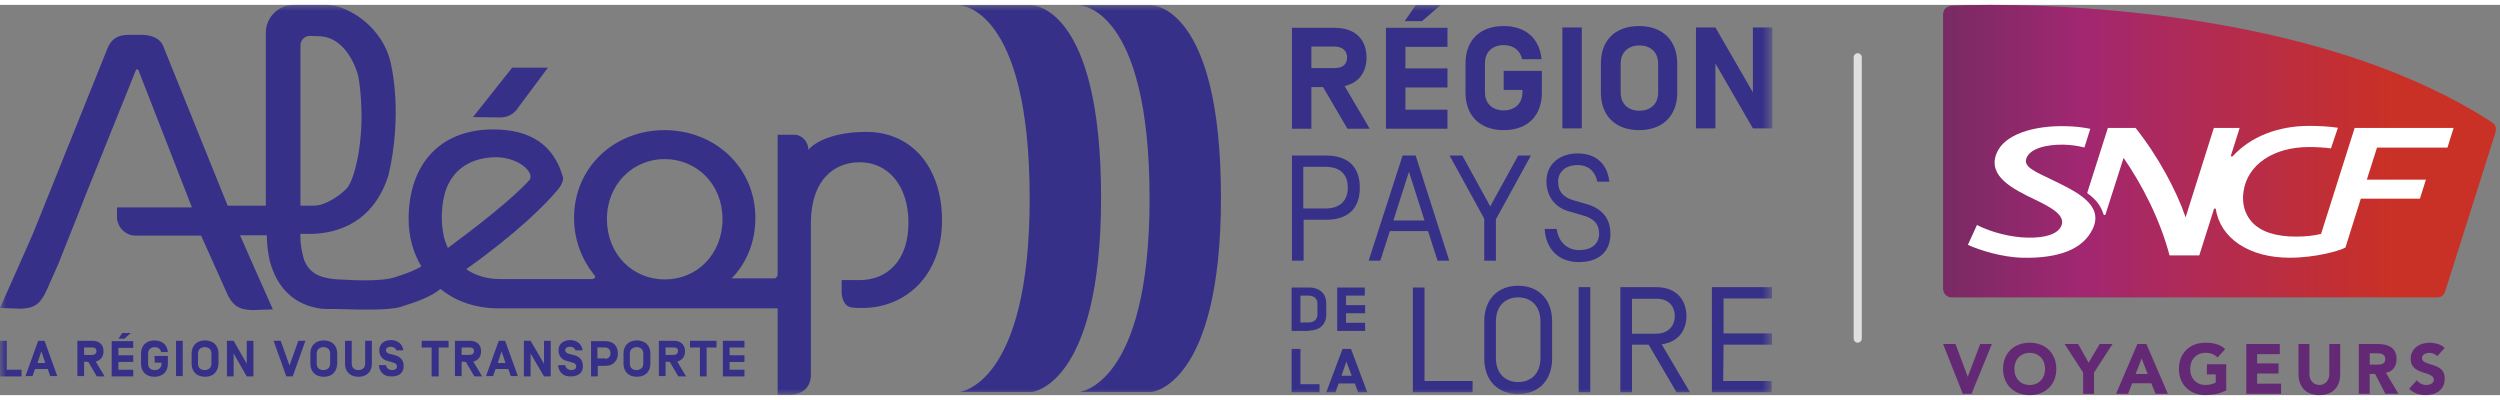 <svg width="1000" height="160" viewBox="0 0 205 32" fill="none" xmlns="http://www.w3.org/2000/svg">
<rect x="0" y="0" width="205" height="32" fill="#808080" stroke="none"/>
<path d="M160.164 0.057C159.66 0.08 159.332 0.315 159.332 0.817V23.246C159.332 23.636 159.609 23.989 160.036 23.989H199.699C200.055 23.989 200.342 23.957 200.509 23.481C200.509 23.481 204.529 10.783 204.599 10.556C204.748 10.074 204.653 9.831 204.246 9.57C191.325 1.214 172.01 0 163.24 0C161.981 0 160.941 0.024 160.166 0.057H160.164Z" fill="url(#paint0_linear_184_21013)"/>
<path d="M168.366 14.393C166.911 13.682 165.919 13.312 166.158 12.597C166.439 11.751 167.904 11.431 169.231 11.463C169.902 11.48 170.378 11.566 170.923 11.692L171.404 10.162C170.713 10.033 170.219 9.968 169.392 9.947C166.732 9.884 164.326 10.626 163.711 12.193C162.976 14.052 165.054 15.098 166.852 15.96C168.284 16.643 169.414 17.294 169.018 18.148C168.707 18.808 167.696 19.121 166.226 19.086C164.953 19.057 163.364 18.686 162.11 18.05L161.367 19.678C162.287 20.108 164.186 20.694 165.807 20.735C168.849 20.802 170.82 20.032 171.608 18.357C172.541 16.381 170.226 15.298 168.366 14.391V14.393Z" fill="white"/>
<path d="M172.497 17.184C172.512 17.221 172.538 17.233 172.578 17.233C172.619 17.233 172.639 17.221 172.65 17.184C172.668 17.131 174.133 12.548 174.133 12.548C175.627 14.704 177.109 17.543 177.903 20.545H180.34L181.544 16.743C181.556 16.706 181.585 16.696 181.622 16.696C181.659 16.696 181.692 16.708 181.696 16.743C182.064 19.129 184.414 20.733 187.742 20.733C189.897 20.733 191.841 20.163 192.325 19.901L193.586 15.889H198.435L198.925 14.334H194.079L194.915 11.702H200.693L201.194 10.09H193.081L190.328 18.78C189.742 18.929 189.02 19.002 188.267 19.002C186.642 19.002 185.34 18.614 184.602 17.744C184.049 17.09 183.83 16.25 183.966 15.308C184.292 13.069 186.453 11.657 189.344 11.657C189.952 11.657 190.578 11.692 191.139 11.766L191.71 10.076C191.013 9.97 190.171 9.923 189.344 9.923C186.781 9.923 184.554 10.814 183.11 12.381C183.066 12.43 183.017 12.428 182.99 12.428C182.945 12.428 182.916 12.421 182.928 12.381L183.652 10.091H181.535L179.22 17.419C178.485 15.259 176.969 12.411 175.116 10.091H172.846L171.148 15.427C172.002 16.062 172.272 16.528 172.495 17.186L172.497 17.184Z" fill="white"/>
<path d="M159.332 27.808H160.349L161.35 30.486H161.362L162.378 27.808H163.333L161.664 31.894H160.95L159.332 27.808Z" fill="#642974"/>
<path d="M164.252 29.851C164.252 29.524 164.306 29.228 164.415 28.962C164.524 28.696 164.675 28.47 164.869 28.284C165.063 28.098 165.294 27.955 165.56 27.853C165.826 27.753 166.118 27.703 166.435 27.703C166.751 27.703 167.042 27.753 167.31 27.853C167.576 27.953 167.807 28.096 168.001 28.284C168.195 28.47 168.346 28.698 168.455 28.962C168.563 29.228 168.618 29.524 168.618 29.851C168.618 30.178 168.563 30.474 168.455 30.741C168.346 31.007 168.195 31.232 168.001 31.418C167.807 31.604 167.576 31.747 167.31 31.849C167.042 31.949 166.751 32 166.435 32C166.118 32 165.827 31.949 165.56 31.849C165.292 31.749 165.063 31.606 164.869 31.418C164.675 31.232 164.524 31.005 164.415 30.741C164.306 30.476 164.252 30.178 164.252 29.851ZM165.177 29.851C165.177 30.043 165.207 30.22 165.267 30.38C165.325 30.541 165.41 30.678 165.521 30.795C165.631 30.913 165.763 31.005 165.919 31.07C166.074 31.134 166.245 31.168 166.437 31.168C166.629 31.168 166.8 31.134 166.955 31.07C167.11 31.005 167.242 30.913 167.353 30.795C167.463 30.678 167.548 30.539 167.607 30.38C167.665 30.221 167.696 30.045 167.696 29.851C167.696 29.657 167.667 29.487 167.607 29.326C167.548 29.164 167.463 29.025 167.353 28.907C167.242 28.79 167.11 28.698 166.955 28.633C166.8 28.568 166.629 28.535 166.437 28.535C166.245 28.535 166.074 28.568 165.919 28.633C165.763 28.698 165.631 28.79 165.521 28.907C165.41 29.025 165.325 29.164 165.267 29.326C165.209 29.489 165.177 29.663 165.177 29.851Z" fill="#642974"/>
<path d="M170.818 30.153L169.297 27.81H170.407L171.264 29.34L172.172 27.81H173.23L171.709 30.153V31.896H170.816V30.153H170.818Z" fill="#642974"/>
<path d="M175.268 27.808H176.005L177.765 31.894H176.758L176.409 31.028H174.837L174.499 31.894H173.516L175.266 27.808H175.268ZM175.611 28.997L175.12 30.266H176.11L175.613 28.997H175.611Z" fill="#642974"/>
<path d="M182.55 31.606C182.289 31.745 182.013 31.845 181.728 31.906C181.443 31.967 181.15 31.998 180.853 31.998C180.536 31.998 180.245 31.947 179.978 31.847C179.71 31.747 179.481 31.604 179.287 31.416C179.093 31.23 178.942 31.003 178.833 30.739C178.724 30.474 178.67 30.176 178.67 29.849C178.67 29.522 178.724 29.226 178.833 28.96C178.942 28.694 179.093 28.468 179.287 28.282C179.481 28.096 179.712 27.953 179.978 27.851C180.243 27.752 180.536 27.701 180.853 27.701C181.169 27.701 181.476 27.74 181.747 27.818C182.019 27.896 182.259 28.032 182.465 28.226L181.836 28.919C181.714 28.792 181.576 28.696 181.425 28.631C181.272 28.566 181.082 28.533 180.853 28.533C180.663 28.533 180.49 28.566 180.335 28.631C180.179 28.696 180.048 28.788 179.937 28.905C179.826 29.023 179.741 29.162 179.683 29.324C179.625 29.487 179.593 29.661 179.593 29.849C179.593 30.037 179.623 30.218 179.683 30.378C179.741 30.539 179.826 30.676 179.937 30.793C180.048 30.911 180.179 31.003 180.335 31.068C180.49 31.132 180.661 31.166 180.853 31.166C181.045 31.166 181.216 31.144 181.355 31.099C181.497 31.054 181.609 31.009 181.693 30.964V30.3H180.967V29.469H182.55V31.604V31.606Z" fill="#642974"/>
<path d="M184.195 27.808H186.945V28.639H185.086V29.401H186.842V30.231H185.086V31.062H187.048V31.892H184.195V27.806V27.808Z" fill="#642974"/>
<path d="M191.891 30.319C191.891 30.562 191.855 30.785 191.783 30.989C191.711 31.193 191.602 31.369 191.461 31.52C191.319 31.671 191.141 31.788 190.925 31.872C190.712 31.957 190.465 32 190.188 32C189.91 32 189.658 31.957 189.445 31.872C189.231 31.788 189.053 31.671 188.911 31.52C188.77 31.369 188.661 31.193 188.589 30.989C188.517 30.785 188.48 30.562 188.48 30.319V27.808H189.373V30.284C189.373 30.411 189.392 30.529 189.433 30.637C189.474 30.744 189.53 30.838 189.602 30.917C189.674 30.995 189.761 31.058 189.862 31.101C189.963 31.146 190.071 31.167 190.19 31.167C190.308 31.167 190.417 31.146 190.516 31.101C190.615 31.056 190.7 30.995 190.774 30.917C190.846 30.838 190.902 30.744 190.943 30.637C190.983 30.529 191.003 30.411 191.003 30.284V27.808H191.895V30.319H191.891Z" fill="#642974"/>
<path d="M193.428 27.808H194.994C195.199 27.808 195.395 27.828 195.579 27.869C195.764 27.91 195.927 27.977 196.065 28.071C196.204 28.165 196.315 28.292 196.396 28.451C196.478 28.609 196.519 28.809 196.519 29.048C196.519 29.336 196.445 29.583 196.295 29.785C196.146 29.986 195.931 30.113 195.644 30.168L196.672 31.894H195.603L194.757 30.26H194.316V31.894H193.424V27.808H193.428ZM194.32 29.498H194.846C194.926 29.498 195.011 29.497 195.1 29.491C195.189 29.485 195.271 29.467 195.343 29.438C195.415 29.408 195.475 29.363 195.523 29.303C195.57 29.242 195.595 29.154 195.595 29.042C195.595 28.938 195.574 28.856 195.533 28.793C195.492 28.731 195.438 28.686 195.374 28.652C195.31 28.619 195.234 28.598 195.151 28.586C195.067 28.574 194.986 28.568 194.904 28.568H194.32V29.497V29.498Z" fill="#642974"/>
<path d="M199.85 28.807C199.778 28.715 199.679 28.647 199.555 28.602C199.431 28.556 199.314 28.535 199.204 28.535C199.14 28.535 199.072 28.543 199.004 28.558C198.936 28.574 198.87 28.598 198.81 28.631C198.75 28.664 198.699 28.707 198.661 28.76C198.622 28.815 198.604 28.88 198.604 28.956C198.604 29.079 198.651 29.174 198.742 29.238C198.833 29.303 198.95 29.36 199.087 29.405C199.225 29.45 199.377 29.497 199.536 29.544C199.697 29.591 199.846 29.655 199.984 29.74C200.122 29.824 200.238 29.937 200.329 30.08C200.42 30.223 200.467 30.413 200.467 30.652C200.467 30.891 200.424 31.077 200.341 31.246C200.257 31.414 200.143 31.555 200.001 31.667C199.858 31.779 199.693 31.861 199.505 31.916C199.316 31.969 199.117 31.996 198.907 31.996C198.645 31.996 198.401 31.955 198.176 31.875C197.95 31.794 197.741 31.663 197.547 31.483L198.181 30.78C198.273 30.903 198.389 30.997 198.527 31.066C198.664 31.134 198.81 31.168 198.957 31.168C199.029 31.168 199.103 31.16 199.177 31.142C199.25 31.124 199.318 31.099 199.377 31.064C199.435 31.029 199.483 30.985 199.52 30.93C199.557 30.876 199.574 30.813 199.574 30.741C199.574 30.617 199.528 30.521 199.435 30.449C199.342 30.378 199.223 30.317 199.084 30.267C198.942 30.216 198.791 30.167 198.626 30.116C198.463 30.067 198.309 29.998 198.168 29.914C198.026 29.83 197.91 29.718 197.817 29.579C197.723 29.44 197.677 29.258 197.677 29.03C197.677 28.803 197.72 28.619 197.805 28.453C197.89 28.286 198.005 28.149 198.148 28.038C198.292 27.926 198.457 27.842 198.643 27.787C198.829 27.732 199.021 27.703 199.221 27.703C199.45 27.703 199.671 27.736 199.885 27.8C200.098 27.865 200.29 27.975 200.463 28.13L199.852 28.805L199.85 28.807Z" fill="#642974"/>
<path d="M152.334 3.964H152.332C152.149 3.964 152 4.121 152 4.314V27.349C152 27.543 152.149 27.7 152.332 27.7H152.334C152.518 27.7 152.667 27.543 152.667 27.349V4.314C152.667 4.121 152.518 3.964 152.334 3.964Z" fill="#E0E0E0"/>
<mask id="mask0_184_21013" style="mask-type:luminance" maskUnits="userSpaceOnUse" x="0" y="0" width="146" height="32">
<path d="M145.333 0H0V32H145.333V0Z" fill="white"/>
</mask>
<g mask="url(#mask0_184_21013)">
<path d="M88.467 0.029H94.438C94.438 0.029 100.119 0.029 100.119 15.798C100.119 31.248 94.438 31.74 94.438 31.74H88.496C88.496 31.74 94.264 31.248 94.264 15.884C94.264 0.029 88.467 0.029 88.467 0.029Z" fill="#363089"/>
</g>
<mask id="mask1_184_21013" style="mask-type:luminance" maskUnits="userSpaceOnUse" x="0" y="0" width="146" height="32">
<path d="M145.333 0H0V32H145.333V0Z" fill="white"/>
</mask>
<g mask="url(#mask1_184_21013)">
<path d="M78.637 0.029H84.608C84.608 0.029 90.289 0.029 90.289 15.798C90.289 31.248 84.608 31.74 84.608 31.74H78.666C78.666 31.74 84.434 31.248 84.434 15.884C84.434 0.029 78.637 0.029 78.637 0.029Z" fill="#363089"/>
</g>
<mask id="mask2_184_21013" style="mask-type:luminance" maskUnits="userSpaceOnUse" x="0" y="0" width="146" height="32">
<path d="M145.333 0H0V32H145.333V0Z" fill="white"/>
</mask>
<g mask="url(#mask2_184_21013)">
<path d="M141.332 27.863H145.303V26.937H141.332V24.072H145.303V23.146H140.375V31.768H145.274V30.843H141.303L141.332 27.863ZM137.332 25.519C137.332 26.329 136.781 26.965 135.796 26.965H133.825V24.101H135.796C136.781 24.072 137.332 24.68 137.332 25.519ZM135.187 27.863L137.477 31.768H138.578L136.259 27.834C137.738 27.631 138.288 26.561 138.288 25.519C138.288 24.362 137.622 23.146 135.796 23.146H132.868V31.768H133.825V27.863H135.187ZM129.448 31.768H130.404V23.146H129.448V31.768ZM127.274 25.953C127.274 24.13 126.143 23.031 124.491 23.031C122.839 23.031 121.709 24.13 121.709 25.953V28.991C121.709 30.814 122.839 31.913 124.491 31.913C126.143 31.913 127.274 30.814 127.274 28.991V25.953ZM126.317 28.962C126.317 30.264 125.506 30.929 124.491 30.929C123.477 30.929 122.665 30.264 122.665 28.962V25.953C122.665 24.651 123.477 23.985 124.491 23.985C125.506 23.985 126.317 24.651 126.317 25.953V28.962ZM115.854 31.768H120.752V30.843H116.81V23.175H115.854V31.768Z" fill="#363089"/>
</g>
<mask id="mask3_184_21013" style="mask-type:luminance" maskUnits="userSpaceOnUse" x="0" y="0" width="146" height="32">
<path d="M145.333 0H0V32H145.333V0Z" fill="white"/>
</mask>
<g mask="url(#mask3_184_21013)">
<path d="M129.447 21.092C131.186 21.092 132.055 20.166 132.055 18.777C132.055 17.418 131.273 16.665 130.055 16.318L129.041 16.029C128.142 15.768 127.766 15.277 127.766 14.495C127.766 13.743 128.316 13.136 129.36 13.136C130.287 13.136 130.809 13.685 130.983 14.495H131.968C131.795 13.02 130.867 12.181 129.36 12.181C127.968 12.181 126.809 12.991 126.809 14.466C126.809 15.508 127.331 16.55 128.635 16.926L129.737 17.244C130.722 17.504 131.128 17.996 131.128 18.748C131.128 19.645 130.461 20.108 129.476 20.108C128.548 20.108 127.795 19.472 127.65 18.372H126.664C126.751 20.079 127.881 21.092 129.447 21.092ZM122.693 17.533L125.534 12.354H124.49L122.2 16.521L119.91 12.354H118.867L121.708 17.533V20.976H122.664V17.533H122.693ZM116.809 17.678H114.258L115.534 13.685L116.809 17.678ZM117.881 20.976H118.838L116.084 12.354H115.012L112.229 20.976H113.186L113.968 18.546H117.099L117.881 20.976ZM110.519 14.987C110.519 15.913 110.026 16.694 108.693 16.694H106.867V13.28H108.693C110.055 13.28 110.519 14.061 110.519 14.987ZM111.505 14.987C111.505 13.454 110.722 12.354 108.722 12.354H105.939V20.976H106.896V17.62H108.722C110.722 17.62 111.505 16.521 111.505 14.987Z" fill="#363089"/>
</g>
<mask id="mask4_184_21013" style="mask-type:luminance" maskUnits="userSpaceOnUse" x="0" y="0" width="146" height="32">
<path d="M145.333 0H0V32H145.333V0Z" fill="white"/>
</mask>
<g mask="url(#mask4_184_21013)">
<path d="M145.331 1.852H143.737V7.176L140.664 1.852H139.07V10.127H140.664V4.803L143.737 10.127H145.331V1.852ZM135.968 7.204C135.968 8.159 135.302 8.68 134.432 8.68C133.563 8.68 132.896 8.159 132.896 7.204V4.803C132.896 3.848 133.563 3.327 134.432 3.327C135.302 3.327 135.968 3.848 135.968 4.803V7.204ZM137.534 7.204V4.803C137.534 2.98 136.403 1.736 134.403 1.736C132.403 1.736 131.273 2.951 131.273 4.803V7.204C131.273 9.027 132.403 10.271 134.403 10.271C136.403 10.271 137.534 9.027 137.534 7.204ZM129.708 1.852H128.113V10.127H129.708V1.852ZM123.302 6.973H124.838V7.176C124.838 8.13 124.171 8.651 123.302 8.651C122.432 8.651 121.766 8.13 121.766 7.176V4.774C121.766 3.819 122.432 3.298 123.302 3.298C124.055 3.298 124.664 3.704 124.809 4.456H126.403C126.258 2.807 125.157 1.736 123.302 1.736C121.302 1.736 120.171 2.951 120.171 4.803V7.204C120.171 9.027 121.302 10.271 123.302 10.271C125.302 10.271 126.432 9.056 126.432 7.204V5.411H123.302V6.973ZM116.084 0.029L115.186 1.331H116.606L118.113 0.029H116.084ZM115.244 3.443H118.693V1.881H113.65V10.156H118.693V8.593H115.244V6.77H118.693V5.208H115.244V3.443ZM110.461 4.311C110.461 4.89 110.084 5.179 109.476 5.179H107.534V3.414H109.476C110.055 3.443 110.461 3.732 110.461 4.311ZM108.49 6.742L110.49 10.156H112.316L110.258 6.655C111.418 6.394 112.055 5.526 112.055 4.311C112.055 2.836 111.128 1.881 109.447 1.881H105.939V10.156H107.534V6.742H108.49Z" fill="#363089"/>
</g>
<mask id="mask5_184_21013" style="mask-type:luminance" maskUnits="userSpaceOnUse" x="0" y="0" width="146" height="32">
<path d="M145.333 0H0V32H145.333V0Z" fill="white"/>
</mask>
<g mask="url(#mask5_184_21013)">
<path d="M111.101 31.045L111.361 31.768H112.115L110.782 28.21H110.086L108.753 31.768H109.506L109.767 31.045H111.101ZM110.84 30.409H109.999L110.405 29.251L110.84 30.409ZM106.637 28.21H105.912V31.768H108.202V31.103H106.637V28.21Z" fill="#363089"/>
</g>
<mask id="mask6_184_21013" style="mask-type:luminance" maskUnits="userSpaceOnUse" x="0" y="0" width="146" height="32">
<path d="M145.333 0H0V32H145.333V0Z" fill="white"/>
</mask>
<g mask="url(#mask6_184_21013)">
<path d="M110.347 23.841H111.912V23.176H109.651V26.734H111.941V26.069H110.376V25.288H111.941V24.622H110.376V23.841H110.347ZM108.028 25.404C108.028 25.809 107.709 26.04 107.332 26.04H106.637V23.841H107.332C107.709 23.841 108.028 24.073 108.028 24.478V25.404ZM107.332 26.706C108.231 26.706 108.753 26.185 108.753 25.404V24.478C108.753 23.697 108.231 23.176 107.332 23.176H105.912V26.734H107.332V26.706Z" fill="#363089"/>
</g>
<mask id="mask7_184_21013" style="mask-type:luminance" maskUnits="userSpaceOnUse" x="0" y="0" width="146" height="32">
<path d="M145.333 0H0V32H145.333V0Z" fill="white"/>
</mask>
<g mask="url(#mask7_184_21013)">
<path d="M41.014 9.23L38.783 9.201L42 5.15H44.928L42.493 8.42C42.174 8.94 41.623 9.23 41.014 9.23ZM77.246 17.678C77.246 22.076 74.377 24.854 70.696 24.854C70.203 24.854 69.797 24.854 69.536 24.709C68.986 24.362 69.014 23.523 69.014 23.523V22.568H70.493C72.725 22.568 74.493 21.006 74.493 17.852C74.493 14.843 72.841 12.904 70.493 12.904C68.406 12.904 66.493 14.351 66.493 17.881V21.873V24.883V30.467C66.377 32.029 64.783 31.971 64.783 31.971H63.768V24.883H48.464H40.956H40.87C38.986 24.883 37.362 24.304 36.116 23.291C35.391 23.899 34.261 24.333 32.841 24.767C31.855 25.056 29.71 24.998 27.623 24.94H26.754C26.609 24.94 26.464 24.912 26.319 24.912C24.203 24.622 22.725 23.291 22.116 20.977C21.855 19.79 21.884 18.893 21.884 18.893H19.681L20.985 21.845L22.377 24.969L20.696 25.027C19.565 24.998 19.015 24.68 18.464 23.32L16.493 18.922H12.377H11.13C10.174 18.922 9.594 18.083 9.594 17.447C9.594 17.302 9.594 16.608 9.594 16.608H10.058H15.739L15.478 15.942L15.536 16.087L11.362 5.382C11.333 5.324 11.304 5.295 11.246 5.266C11.188 5.295 11.159 5.324 11.13 5.382L6.928 15.826L6.696 16.434L4.783 21.237L3.913 23.204C3.333 24.564 2.812 24.883 1.681 24.912L0 24.854L1.391 21.729L2.696 18.778L8.841 3.501C9.304 2.402 10.29 2.459 10.696 2.459H11.536C11.536 2.459 12.928 2.373 13.362 3.327L18.667 16.463H21.797V8.593V2.546V2.286C21.797 1.013 22.841 0 24.087 0H24.841H26.783C28.348 -0.029 31.565 1.736 32.116 5.15C32.116 5.15 33.014 9.027 31.855 13.975C30.609 17.881 27.652 18.72 25.594 18.778H24.638C24.638 18.778 24.551 19.559 24.927 20.89C25.42 22.076 26.261 22.51 28.377 22.539C28.377 22.539 31.13 22.741 32.377 22.336C33.362 22.018 34 21.787 34.551 21.439C33.884 20.34 33.507 19.009 33.507 17.562C33.507 13.165 36 10.213 40.435 10.213C43.507 10.213 45.391 11.486 46.145 14.062C46.145 14.062 46.348 14.438 45.71 15.19C44.725 16.376 42.348 18.749 38.232 21.671C39.014 22.221 39.971 22.481 40.986 22.481H48.319C48.319 22.481 48.406 22.481 48.435 22.481H48.551C48.58 22.481 48.638 22.481 48.667 22.452C48.783 22.423 48.84 22.336 48.783 22.221C48.754 22.192 48.754 22.163 48.696 22.105C47.739 20.919 47.072 19.299 47.072 17.476C47.072 13.309 50.377 10.271 54.493 10.271C58.609 10.271 61.942 13.309 61.942 17.476C61.942 19.443 61.217 21.179 60 22.423H63.565C63.681 22.365 63.768 22.221 63.768 22.076V18.835V16.521V13.599V10.648H65.13C65.768 10.648 66.261 11.226 66.29 11.834V11.892C66.319 11.805 67.507 10.416 71.043 10.416C74.811 10.416 77.246 13.367 77.246 17.678ZM24.638 7.118C24.638 7.204 24.638 7.291 24.638 7.378V16.463H25.71C26.667 16.492 27.913 15.595 28.377 15.103C28.377 15.103 28.985 14.698 29.42 12.036C29.942 8.796 29.391 5.902 29.391 5.902C29.101 4.687 28.087 2.662 26.261 2.575L25.478 2.546H25.391C24.985 2.546 24.638 2.893 24.638 3.298V3.385V7.118ZM36.725 19.935C38.812 18.401 42.145 15.826 43.449 14.322C43.826 13.656 42.348 12.383 40.406 12.499C38.696 12.586 37.275 13.367 36.609 15.045C36.493 15.335 36.348 15.913 36.29 16.405C36.29 16.405 36.116 17.476 36.348 18.749C36.406 19.154 36.551 19.559 36.725 19.935ZM59.246 17.562C59.246 14.698 57.13 12.644 54.493 12.644C51.913 12.644 49.768 14.698 49.768 17.562C49.768 20.456 51.884 22.51 54.493 22.51C57.13 22.539 59.246 20.456 59.246 17.562Z" fill="#363089"/>
</g>
<mask id="mask8_184_21013" style="mask-type:luminance" maskUnits="userSpaceOnUse" x="0" y="0" width="146" height="32">
<path d="M145.333 0H0V32H145.333V0Z" fill="white"/>
</mask>
<g mask="url(#mask8_184_21013)">
<path d="M0.551 29.917H1.768V30.467H0V27.544H0.551V29.917Z" fill="#363089"/>
</g>
<mask id="mask9_184_21013" style="mask-type:luminance" maskUnits="userSpaceOnUse" x="0" y="0" width="146" height="32">
<path d="M145.333 0H0V32H145.333V0Z" fill="white"/>
</mask>
<g mask="url(#mask9_184_21013)">
<path d="M2.87 29.859L2.668 30.438H2.088L3.131 27.544H3.653L4.697 30.438H4.117L3.914 29.859H2.87ZM3.392 28.412L3.073 29.367H3.711L3.392 28.412Z" fill="#363089"/>
</g>
<mask id="mask10_184_21013" style="mask-type:luminance" maskUnits="userSpaceOnUse" x="0" y="0" width="146" height="32">
<path d="M145.333 0H0V32H145.333V0Z" fill="white"/>
</mask>
<g mask="url(#mask10_184_21013)">
<path d="M6.896 29.252V30.438H6.346V27.544H7.563C8.143 27.544 8.491 27.863 8.491 28.412C8.491 28.846 8.259 29.136 7.853 29.252L8.578 30.467H7.94L7.244 29.28L6.896 29.252ZM7.563 28.094H6.896V28.702H7.563C7.766 28.702 7.911 28.586 7.911 28.384C7.911 28.21 7.795 28.094 7.563 28.094Z" fill="#363089"/>
</g>
<mask id="mask11_184_21013" style="mask-type:luminance" maskUnits="userSpaceOnUse" x="0" y="0" width="146" height="32">
<path d="M145.333 0H0V32H145.333V0Z" fill="white"/>
</mask>
<g mask="url(#mask11_184_21013)">
<path d="M9.709 28.731H10.926V29.28H9.709V29.917H10.926V30.467H9.158V27.573H10.926V28.123H9.709V28.731ZM10.723 26.908L10.202 27.371H9.709L10.028 26.908H10.723Z" fill="#363089"/>
</g>
<mask id="mask12_184_21013" style="mask-type:luminance" maskUnits="userSpaceOnUse" x="0" y="0" width="146" height="32">
<path d="M145.333 0H0V32H145.333V0Z" fill="white"/>
</mask>
<g mask="url(#mask12_184_21013)">
<path d="M12.666 28.788H13.767V29.425C13.767 30.061 13.362 30.495 12.666 30.495C11.97 30.495 11.565 30.061 11.565 29.425V28.586C11.565 27.949 11.97 27.515 12.666 27.515C13.333 27.515 13.709 27.892 13.767 28.47H13.217C13.159 28.21 12.956 28.065 12.695 28.065C12.405 28.065 12.144 28.239 12.144 28.586V29.425C12.144 29.772 12.376 29.946 12.695 29.946C12.985 29.946 13.246 29.772 13.246 29.425V29.338H12.695L12.666 28.788Z" fill="#363089"/>
</g>
<mask id="mask13_184_21013" style="mask-type:luminance" maskUnits="userSpaceOnUse" x="0" y="0" width="146" height="32">
<path d="M145.333 0H0V32H145.333V0Z" fill="white"/>
</mask>
<g mask="url(#mask13_184_21013)">
<path d="M14.983 27.544H14.434V30.438H14.983V27.544Z" fill="#363089"/>
</g>
<mask id="mask14_184_21013" style="mask-type:luminance" maskUnits="userSpaceOnUse" x="0" y="0" width="146" height="32">
<path d="M145.333 0H0V32H145.333V0Z" fill="white"/>
</mask>
<g mask="url(#mask14_184_21013)">
<path d="M16.814 30.495C16.119 30.495 15.713 30.061 15.713 29.425V28.586C15.713 27.949 16.119 27.515 16.814 27.515C17.51 27.515 17.916 27.949 17.916 28.586V29.425C17.887 30.061 17.51 30.495 16.814 30.495ZM17.336 28.586C17.336 28.239 17.104 28.065 16.785 28.065C16.495 28.065 16.235 28.239 16.235 28.586V29.425C16.235 29.772 16.466 29.946 16.785 29.946C17.075 29.946 17.336 29.772 17.336 29.425V28.586Z" fill="#363089"/>
</g>
<mask id="mask15_184_21013" style="mask-type:luminance" maskUnits="userSpaceOnUse" x="0" y="0" width="146" height="32">
<path d="M145.333 0H0V32H145.333V0Z" fill="white"/>
</mask>
<g mask="url(#mask15_184_21013)">
<path d="M20.781 30.467H20.231L19.158 28.586V30.467H18.607V27.544H19.158L20.231 29.425V27.544H20.781V30.467Z" fill="#363089"/>
</g>
<mask id="mask16_184_21013" style="mask-type:luminance" maskUnits="userSpaceOnUse" x="0" y="0" width="146" height="32">
<path d="M145.333 0H0V32H145.333V0Z" fill="white"/>
</mask>
<g mask="url(#mask16_184_21013)">
<path d="M24.465 27.544H25.044L24.001 30.467H23.479L22.436 27.544H23.015L23.74 29.57L24.465 27.544Z" fill="#363089"/>
</g>
<mask id="mask17_184_21013" style="mask-type:luminance" maskUnits="userSpaceOnUse" x="0" y="0" width="146" height="32">
<path d="M145.333 0H0V32H145.333V0Z" fill="white"/>
</mask>
<g mask="url(#mask17_184_21013)">
<path d="M26.551 30.495C25.855 30.495 25.449 30.061 25.449 29.425V28.586C25.449 27.949 25.855 27.515 26.551 27.515C27.246 27.515 27.652 27.949 27.652 28.586V29.425C27.623 30.061 27.246 30.495 26.551 30.495ZM27.072 28.586C27.072 28.239 26.84 28.065 26.522 28.065C26.232 28.065 25.971 28.239 25.971 28.586V29.425C25.971 29.772 26.203 29.946 26.522 29.946C26.811 29.946 27.072 29.772 27.072 29.425V28.586Z" fill="#363089"/>
</g>
<mask id="mask18_184_21013" style="mask-type:luminance" maskUnits="userSpaceOnUse" x="0" y="0" width="146" height="32">
<path d="M145.333 0H0V32H145.333V0Z" fill="white"/>
</mask>
<g mask="url(#mask18_184_21013)">
<path d="M30.494 27.544V29.425C30.494 30.062 30.088 30.496 29.392 30.496C28.697 30.496 28.291 30.062 28.291 29.425V27.544H28.842V29.425C28.842 29.772 29.074 29.946 29.392 29.946C29.682 29.946 29.943 29.772 29.943 29.425V27.544H30.494Z" fill="#363089"/>
</g>
<mask id="mask19_184_21013" style="mask-type:luminance" maskUnits="userSpaceOnUse" x="0" y="0" width="146" height="32">
<path d="M145.333 0H0V32H145.333V0Z" fill="white"/>
</mask>
<g mask="url(#mask19_184_21013)">
<path d="M31.072 29.541H31.652C31.681 29.772 31.884 29.946 32.145 29.946C32.377 29.946 32.55 29.859 32.55 29.657C32.55 29.483 32.464 29.396 32.261 29.338L31.768 29.194C31.333 29.078 31.101 28.76 31.101 28.326C31.101 27.747 31.565 27.487 32.058 27.487C32.638 27.487 33.014 27.834 33.072 28.326H32.493C32.435 28.123 32.232 28.036 32.058 28.036C31.826 28.036 31.652 28.123 31.652 28.326C31.652 28.499 31.797 28.557 31.942 28.615L32.406 28.731C32.84 28.846 33.101 29.136 33.101 29.628C33.101 30.148 32.753 30.467 32.116 30.467C31.507 30.496 31.101 30.119 31.072 29.541Z" fill="#363089"/>
</g>
<mask id="mask20_184_21013" style="mask-type:luminance" maskUnits="userSpaceOnUse" x="0" y="0" width="146" height="32">
<path d="M145.333 0H0V32H145.333V0Z" fill="white"/>
</mask>
<g mask="url(#mask20_184_21013)">
<path d="M35.971 28.094V30.467H35.392V28.094H34.58V27.544H36.783V28.094H35.971Z" fill="#363089"/>
</g>
<mask id="mask21_184_21013" style="mask-type:luminance" maskUnits="userSpaceOnUse" x="0" y="0" width="146" height="32">
<path d="M145.333 0H0V32H145.333V0Z" fill="white"/>
</mask>
<g mask="url(#mask21_184_21013)">
<path d="M37.855 29.252V30.438H37.305V27.544H38.522C39.102 27.544 39.45 27.863 39.45 28.412C39.45 28.846 39.218 29.136 38.812 29.252L39.537 30.467H38.899L38.203 29.28L37.855 29.252ZM38.522 28.094H37.855V28.702H38.522C38.725 28.702 38.87 28.586 38.87 28.384C38.87 28.21 38.754 28.094 38.522 28.094Z" fill="#363089"/>
</g>
<mask id="mask22_184_21013" style="mask-type:luminance" maskUnits="userSpaceOnUse" x="0" y="0" width="146" height="32">
<path d="M145.333 0H0V32H145.333V0Z" fill="white"/>
</mask>
<g mask="url(#mask22_184_21013)">
<path d="M40.638 29.859L40.435 30.438H39.855L40.899 27.544H41.421L42.464 30.438H41.885L41.682 29.859H40.638ZM41.131 28.412L40.812 29.367H41.45L41.131 28.412Z" fill="#363089"/>
</g>
<mask id="mask23_184_21013" style="mask-type:luminance" maskUnits="userSpaceOnUse" x="0" y="0" width="146" height="32">
<path d="M145.333 0H0V32H145.333V0Z" fill="white"/>
</mask>
<g mask="url(#mask23_184_21013)">
<path d="M45.16 30.467H44.609L43.508 28.586V30.467H42.957V27.544H43.508L44.609 29.425V27.544H45.16V30.467Z" fill="#363089"/>
</g>
<mask id="mask24_184_21013" style="mask-type:luminance" maskUnits="userSpaceOnUse" x="0" y="0" width="146" height="32">
<path d="M145.333 0H0V32H145.333V0Z" fill="white"/>
</mask>
<g mask="url(#mask24_184_21013)">
<path d="M45.77 29.541H46.349C46.378 29.772 46.581 29.946 46.842 29.946C47.074 29.946 47.248 29.859 47.248 29.657C47.248 29.483 47.161 29.396 46.958 29.338L46.465 29.194C46.03 29.078 45.798 28.76 45.798 28.326C45.798 27.747 46.262 27.487 46.755 27.487C47.335 27.487 47.712 27.834 47.77 28.326H47.19C47.132 28.123 46.929 28.036 46.755 28.036C46.523 28.036 46.349 28.123 46.349 28.326C46.349 28.499 46.494 28.557 46.639 28.615L47.103 28.731C47.538 28.846 47.798 29.136 47.798 29.628C47.798 30.148 47.451 30.467 46.813 30.467C46.204 30.496 45.798 30.119 45.77 29.541Z" fill="#363089"/>
</g>
<mask id="mask25_184_21013" style="mask-type:luminance" maskUnits="userSpaceOnUse" x="0" y="0" width="146" height="32">
<path d="M145.333 0H0V32H145.333V0Z" fill="white"/>
</mask>
<g mask="url(#mask25_184_21013)">
<path d="M49.016 30.466H48.465V27.573H49.653C50.349 27.573 50.668 28.036 50.668 28.586C50.668 29.107 50.349 29.599 49.653 29.599H49.016V30.466ZM49.624 29.02C49.943 29.02 50.059 28.788 50.059 28.557C50.059 28.326 49.914 28.094 49.624 28.094H48.987V28.991H49.624V29.02Z" fill="#363089"/>
</g>
<mask id="mask26_184_21013" style="mask-type:luminance" maskUnits="userSpaceOnUse" x="0" y="0" width="146" height="32">
<path d="M145.333 0H0V32H145.333V0Z" fill="white"/>
</mask>
<g mask="url(#mask26_184_21013)">
<path d="M52.228 30.495C51.533 30.495 51.127 30.061 51.127 29.425V28.586C51.127 27.949 51.533 27.515 52.228 27.515C52.924 27.515 53.33 27.949 53.33 28.586V29.425C53.33 30.061 52.924 30.495 52.228 30.495ZM52.75 28.586C52.75 28.239 52.518 28.065 52.199 28.065C51.91 28.065 51.649 28.239 51.649 28.586V29.425C51.649 29.772 51.881 29.946 52.199 29.946C52.489 29.946 52.75 29.772 52.75 29.425V28.586Z" fill="#363089"/>
</g>
<mask id="mask27_184_21013" style="mask-type:luminance" maskUnits="userSpaceOnUse" x="0" y="0" width="146" height="32">
<path d="M145.333 0H0V32H145.333V0Z" fill="white"/>
</mask>
<g mask="url(#mask27_184_21013)">
<path d="M54.578 29.252V30.438H54.027V27.544H55.245C55.824 27.544 56.172 27.863 56.172 28.412C56.172 28.846 55.94 29.136 55.535 29.252L56.259 30.467H55.621L54.926 29.28L54.578 29.252ZM55.274 28.094H54.578V28.702H55.245C55.448 28.702 55.593 28.586 55.593 28.384C55.621 28.21 55.477 28.094 55.274 28.094Z" fill="#363089"/>
</g>
<mask id="mask28_184_21013" style="mask-type:luminance" maskUnits="userSpaceOnUse" x="0" y="0" width="146" height="32">
<path d="M145.333 0H0V32H145.333V0Z" fill="white"/>
</mask>
<g mask="url(#mask28_184_21013)">
<path d="M57.942 28.094V30.467H57.392V28.094H56.58V27.544H58.754V28.094H57.942Z" fill="#363089"/>
</g>
<mask id="mask29_184_21013" style="mask-type:luminance" maskUnits="userSpaceOnUse" x="0" y="0" width="146" height="32">
<path d="M145.333 0H0V32H145.333V0Z" fill="white"/>
</mask>
<g mask="url(#mask29_184_21013)">
<path d="M59.826 28.731H61.044V29.28H59.826V29.917H61.044V30.467H59.275V27.544H61.044V28.094H59.826V28.731Z" fill="#363089"/>
</g>
<defs>
<linearGradient id="paint0_linear_184_21013" x1="159.334" y1="11.993" x2="204.604" y2="11.993" gradientUnits="userSpaceOnUse">
<stop stop-color="#782A63"/>
<stop offset="0.25" stop-color="#A12771"/>
<stop offset="0.81" stop-color="#C93026"/>
<stop offset="1" stop-color="#C93026"/>
</linearGradient>
</defs>
</svg>
